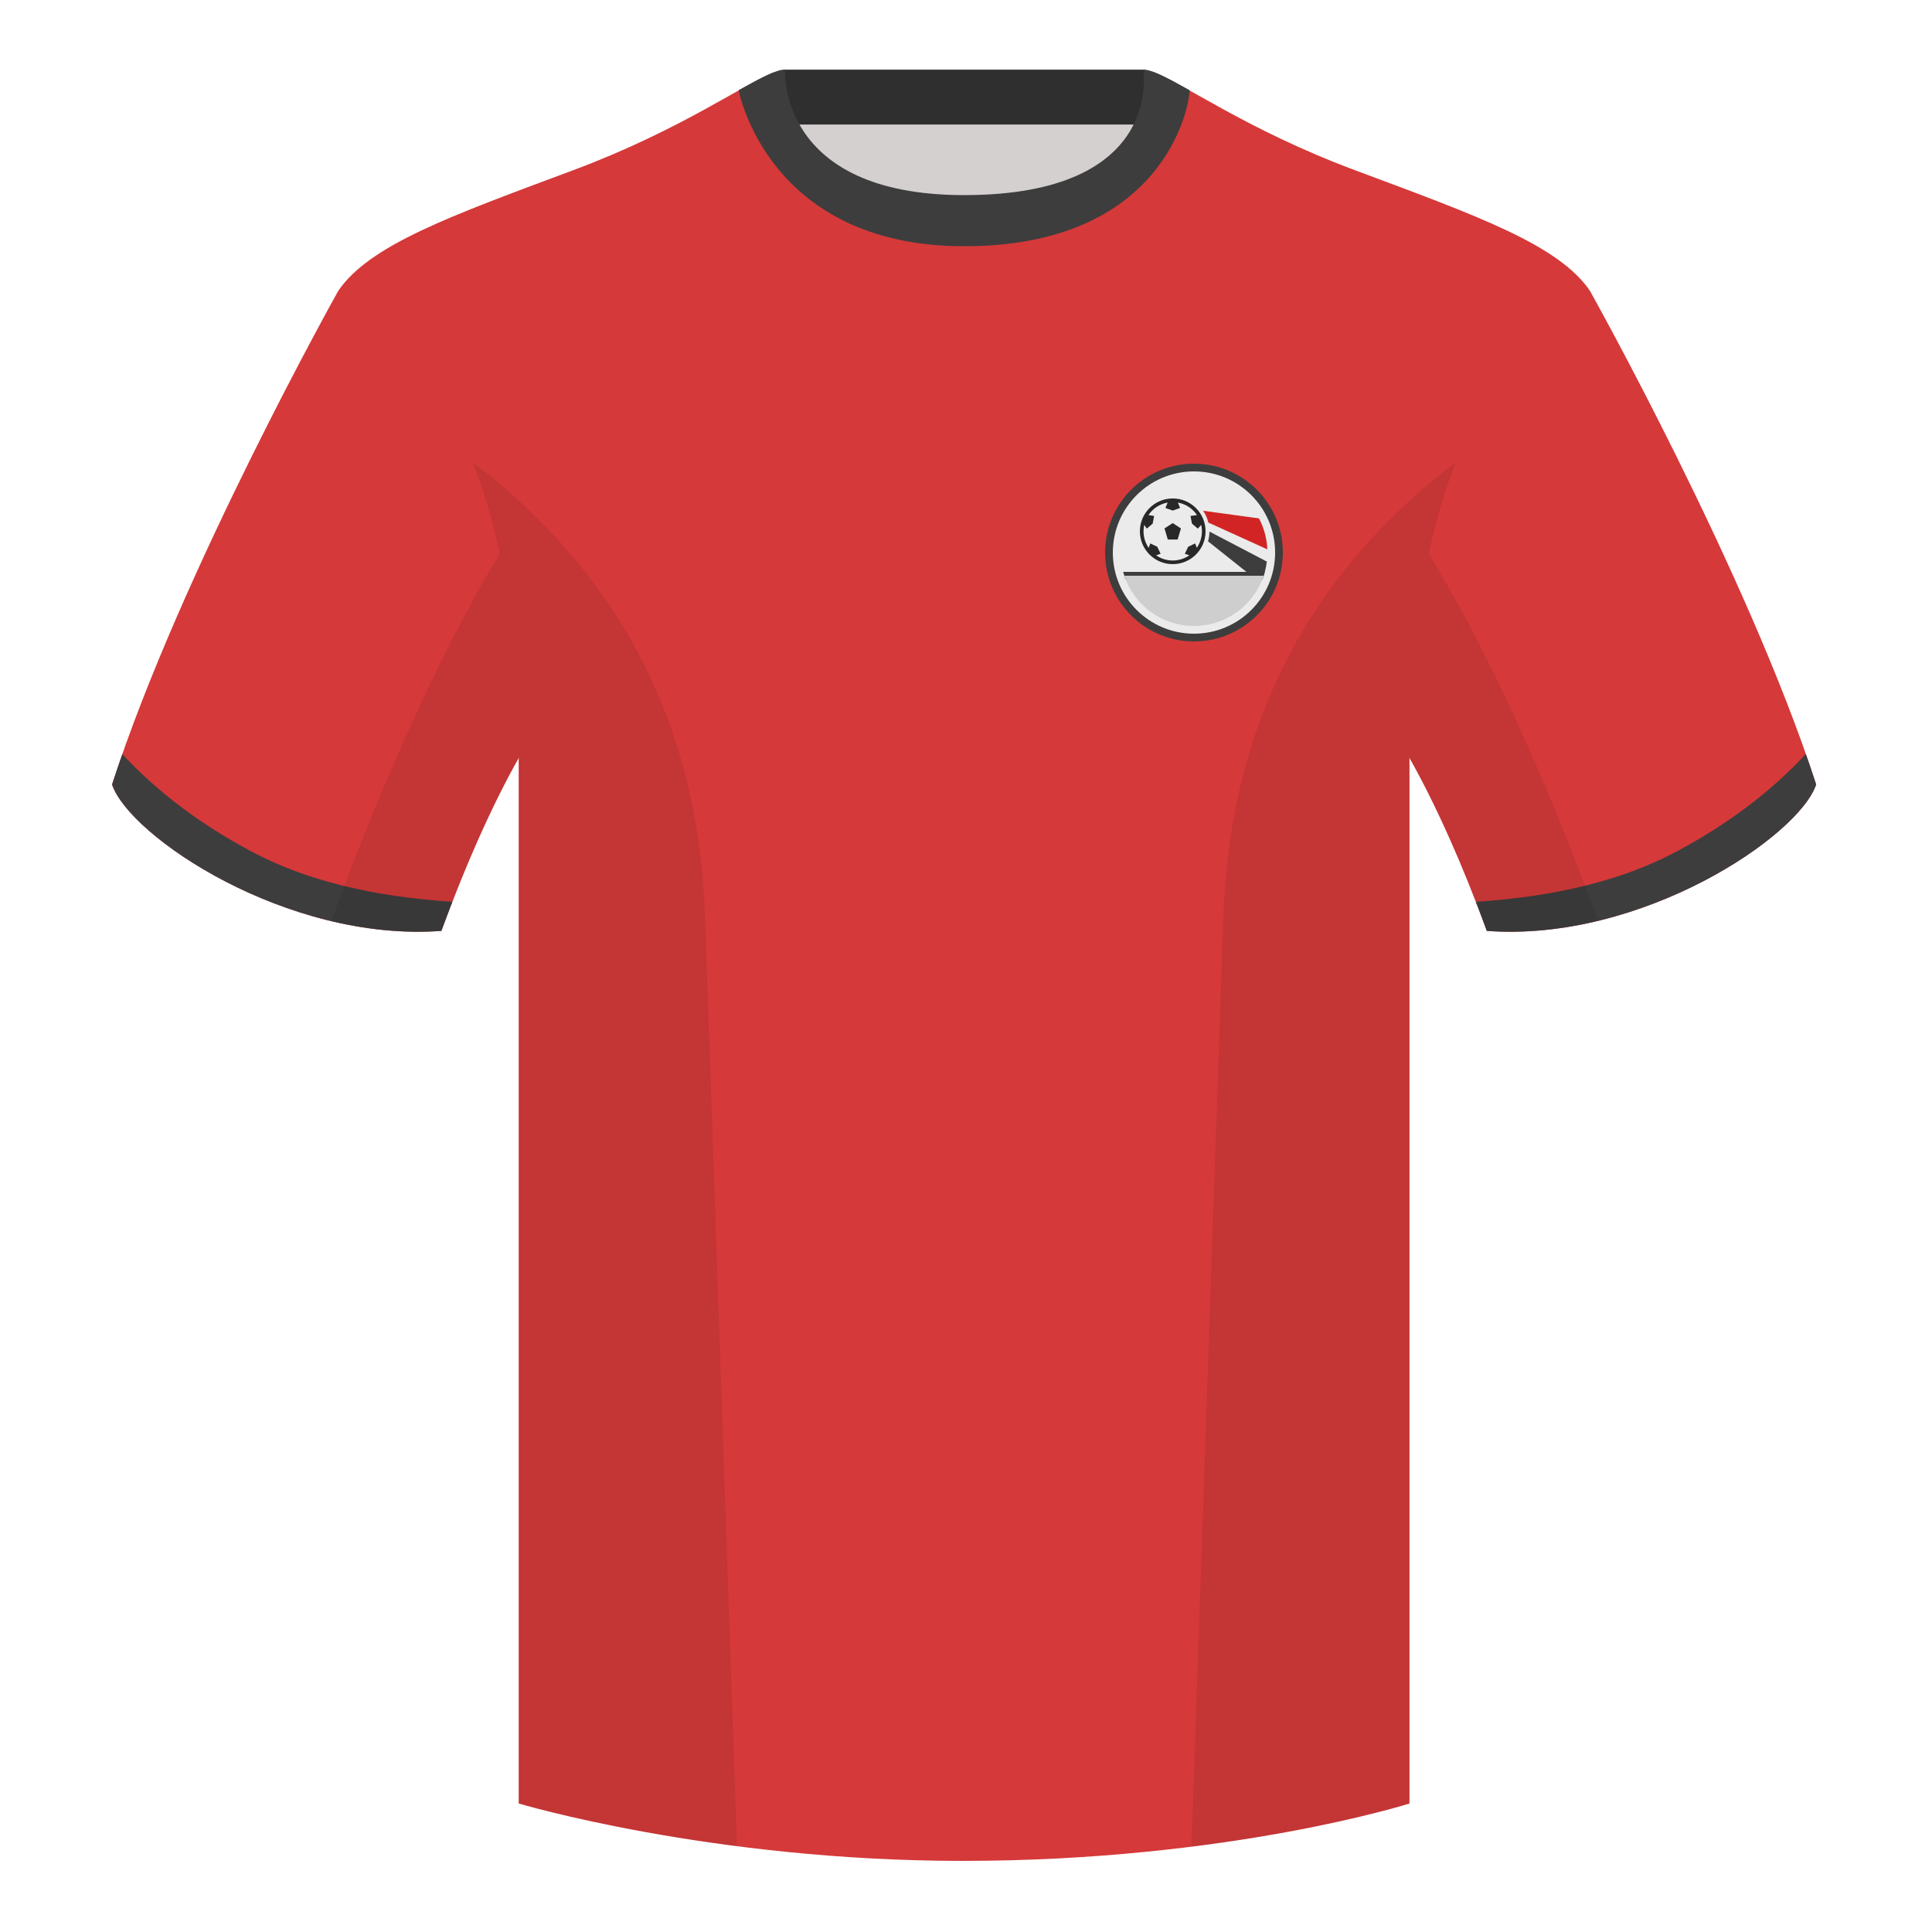 <?xml version="1.0" encoding="UTF-8"?>
<svg width="500" height="500" viewBox="0 0 500 500" fill="none" xmlns="http://www.w3.org/2000/svg">
<path fill-rule="evenodd" clip-rule="evenodd" d="M203.003 109.223H296.647V21.928H203.003V109.223Z" fill="#D3D0CF"/>
<path fill-rule="evenodd" clip-rule="evenodd" d="M202.864 32.228H296.322V18.028H202.864V32.228Z" fill="#2F2F2F"/>
<path fill-rule="evenodd" clip-rule="evenodd" d="M87.547 75.258C87.547 75.258 46.785 148.059 29 203.029C33.445 216.404 74.208 243.889 114.232 240.914C127.572 204.514 138.692 188.914 138.692 188.914C138.692 188.914 141.655 93.829 87.547 75.258" fill="#D53939"/>
<path fill-rule="evenodd" clip-rule="evenodd" d="M411.472 75.258C411.472 75.258 452.235 148.059 470.02 203.029C465.575 216.404 424.812 243.889 384.788 240.914C371.448 204.514 360.328 188.914 360.328 188.914C360.328 188.914 357.365 93.829 411.472 75.258" fill="#D53939"/>
<path fill-rule="evenodd" clip-rule="evenodd" d="M249.511 57.703C199.429 57.703 201.713 18.233 200.768 18.562C193.252 21.181 176.636 33.499 148.33 44.057C116.457 55.943 95.704 63.373 87.547 75.257C98.662 84.172 134.242 104.227 134.242 195.602V466.742C134.242 466.742 183.899 481.598 249.127 481.598C318.056 481.598 364.775 466.742 364.775 466.742V195.602C364.775 104.227 400.355 84.172 411.474 75.257C403.318 63.373 382.565 55.943 350.692 44.057C322.332 33.481 305.71 21.138 298.214 18.549C297.287 18.229 302.391 57.703 249.511 57.703Z" fill="#D53939"/>
<path fill-rule="evenodd" clip-rule="evenodd" d="M467.353 195.129C468.289 197.796 469.18 200.432 470.02 203.028C465.575 216.403 424.812 243.888 384.788 240.913C383.83 238.3 382.884 235.794 381.953 233.394C402.748 232.036 419.946 227.757 433.547 220.557C446.975 213.448 458.244 204.972 467.353 195.129V195.129Z" fill="#3D3D3D"/>
<path fill-rule="evenodd" clip-rule="evenodd" d="M31.655 195.165C40.758 204.993 52.015 213.456 65.427 220.557C79.038 227.762 96.251 232.042 117.066 233.397C116.135 235.796 115.189 238.301 114.232 240.914C74.208 243.889 33.445 216.404 29 203.029C29.836 200.444 30.723 197.819 31.655 195.165V195.165Z" fill="#3D3D3D"/>
<path fill-rule="evenodd" clip-rule="evenodd" d="M307.851 23.345C302.079 20.105 298.123 18 295.844 18C295.844 18 301.725 50.495 249.508 50.495C200.988 50.495 203.173 18 203.173 18C200.893 18 196.937 20.105 191.17 23.345C191.17 23.345 198.539 63.725 249.573 63.725C301.052 63.725 307.851 27.83 307.851 23.345Z" fill="#3D3D3D"/>
<path fill-rule="evenodd" clip-rule="evenodd" d="M413.584 238.323C404.297 240.561 394.52 241.639 384.787 240.915C376.589 218.546 369.229 204.032 364.774 196.167V466.744C364.774 466.744 343.672 473.454 308.908 477.855C308.726 477.835 308.545 477.815 308.364 477.795C310.244 423 314.086 311.325 316.64 237.09C318.695 177.335 347.725 141.8 376.739 119.65C374.064 126.431 371.667 134.256 369.74 143.317C377.094 155.169 394.175 185.386 413.57 238.281C413.575 238.295 413.58 238.309 413.584 238.323ZM190.717 477.795C156.469 473.394 134.241 466.744 134.241 466.744V196.172C129.785 204.039 122.427 218.551 114.231 240.915C104.598 241.631 94.922 240.583 85.72 238.392C85.725 238.36 85.732 238.327 85.74 238.295C105.117 185.447 122.046 155.229 129.35 143.351C127.421 134.276 125.022 126.439 122.344 119.65C151.358 141.8 180.387 177.335 182.443 237.09C184.997 311.325 188.838 423 190.719 477.795L190.717 477.795Z" fill="black" fill-opacity="0.08"/>
<path fill-rule="evenodd" clip-rule="evenodd" d="M309 166C321.703 166 332 155.703 332 143C332 130.297 321.703 120 309 120C296.297 120 286 130.297 286 143C286 155.703 296.297 166 309 166Z" fill="#3D3D3D"/>
<path fill-rule="evenodd" clip-rule="evenodd" d="M309 164C320.598 164 330 154.598 330 143C330 131.402 320.598 122 309 122C297.402 122 288 131.402 288 143C288 154.598 297.402 164 309 164Z" fill="#EBEBEB"/>
<path d="M303.49 135.375L301.375 136.756L302.225 139.625H304.775L305.625 136.756L303.49 135.375Z" fill="#282828"/>
<path fill-rule="evenodd" clip-rule="evenodd" d="M303.5 146C308.194 146 312 142.194 312 137.5C312 132.806 308.194 129 303.5 129C298.806 129 295 132.806 295 137.5C295 142.194 298.806 146 303.5 146ZM311.056 137.5C311.056 139.09 310.564 140.565 309.725 141.783L309.313 140.634L307.505 141.497L306.632 143.316L307.803 143.711C306.582 144.559 305.099 145.056 303.5 145.056C301.903 145.056 300.422 144.56 299.201 143.714L300.368 143.316L299.495 141.497L297.687 140.634L297.285 141.797C296.44 140.577 295.944 139.096 295.944 137.5C295.944 136.923 296.009 136.36 296.132 135.82L296.789 136.811L298.313 135.51L298.686 133.527L297.215 133.305C298.34 131.623 300.123 130.417 302.196 130.057L301.611 131.463L303.515 132.132L305.404 131.463L304.835 130.062C306.895 130.429 308.666 131.631 309.785 133.306L308.101 133.527L308.474 135.51L309.998 136.811L310.872 135.837C310.992 136.372 311.056 136.929 311.056 137.5Z" fill="#282828"/>
<path d="M312.73 135.241L327.982 142.174C327.859 139.288 327.092 136.57 325.821 134.157L311.377 132.188C311.996 133.104 312.46 134.135 312.73 135.241Z" fill="#D22424"/>
<path d="M291.331 150H326.669C326.926 149.35 327.149 148.683 327.335 148H290.665C290.85 148.683 291.073 149.35 291.331 150Z" fill="#3D3D3D"/>
<path d="M313 137.568C312.993 138.445 312.868 139.294 312.64 140.1L325.085 150H326.669C327.253 148.526 327.658 146.963 327.858 145.335L313 137.568Z" fill="#3D3D3D"/>
<path d="M290.967 149C293.479 156.553 300.603 162 309 162C317.397 162 324.521 156.553 327.033 149H290.967Z" fill="#CECECE"/>
</svg>
